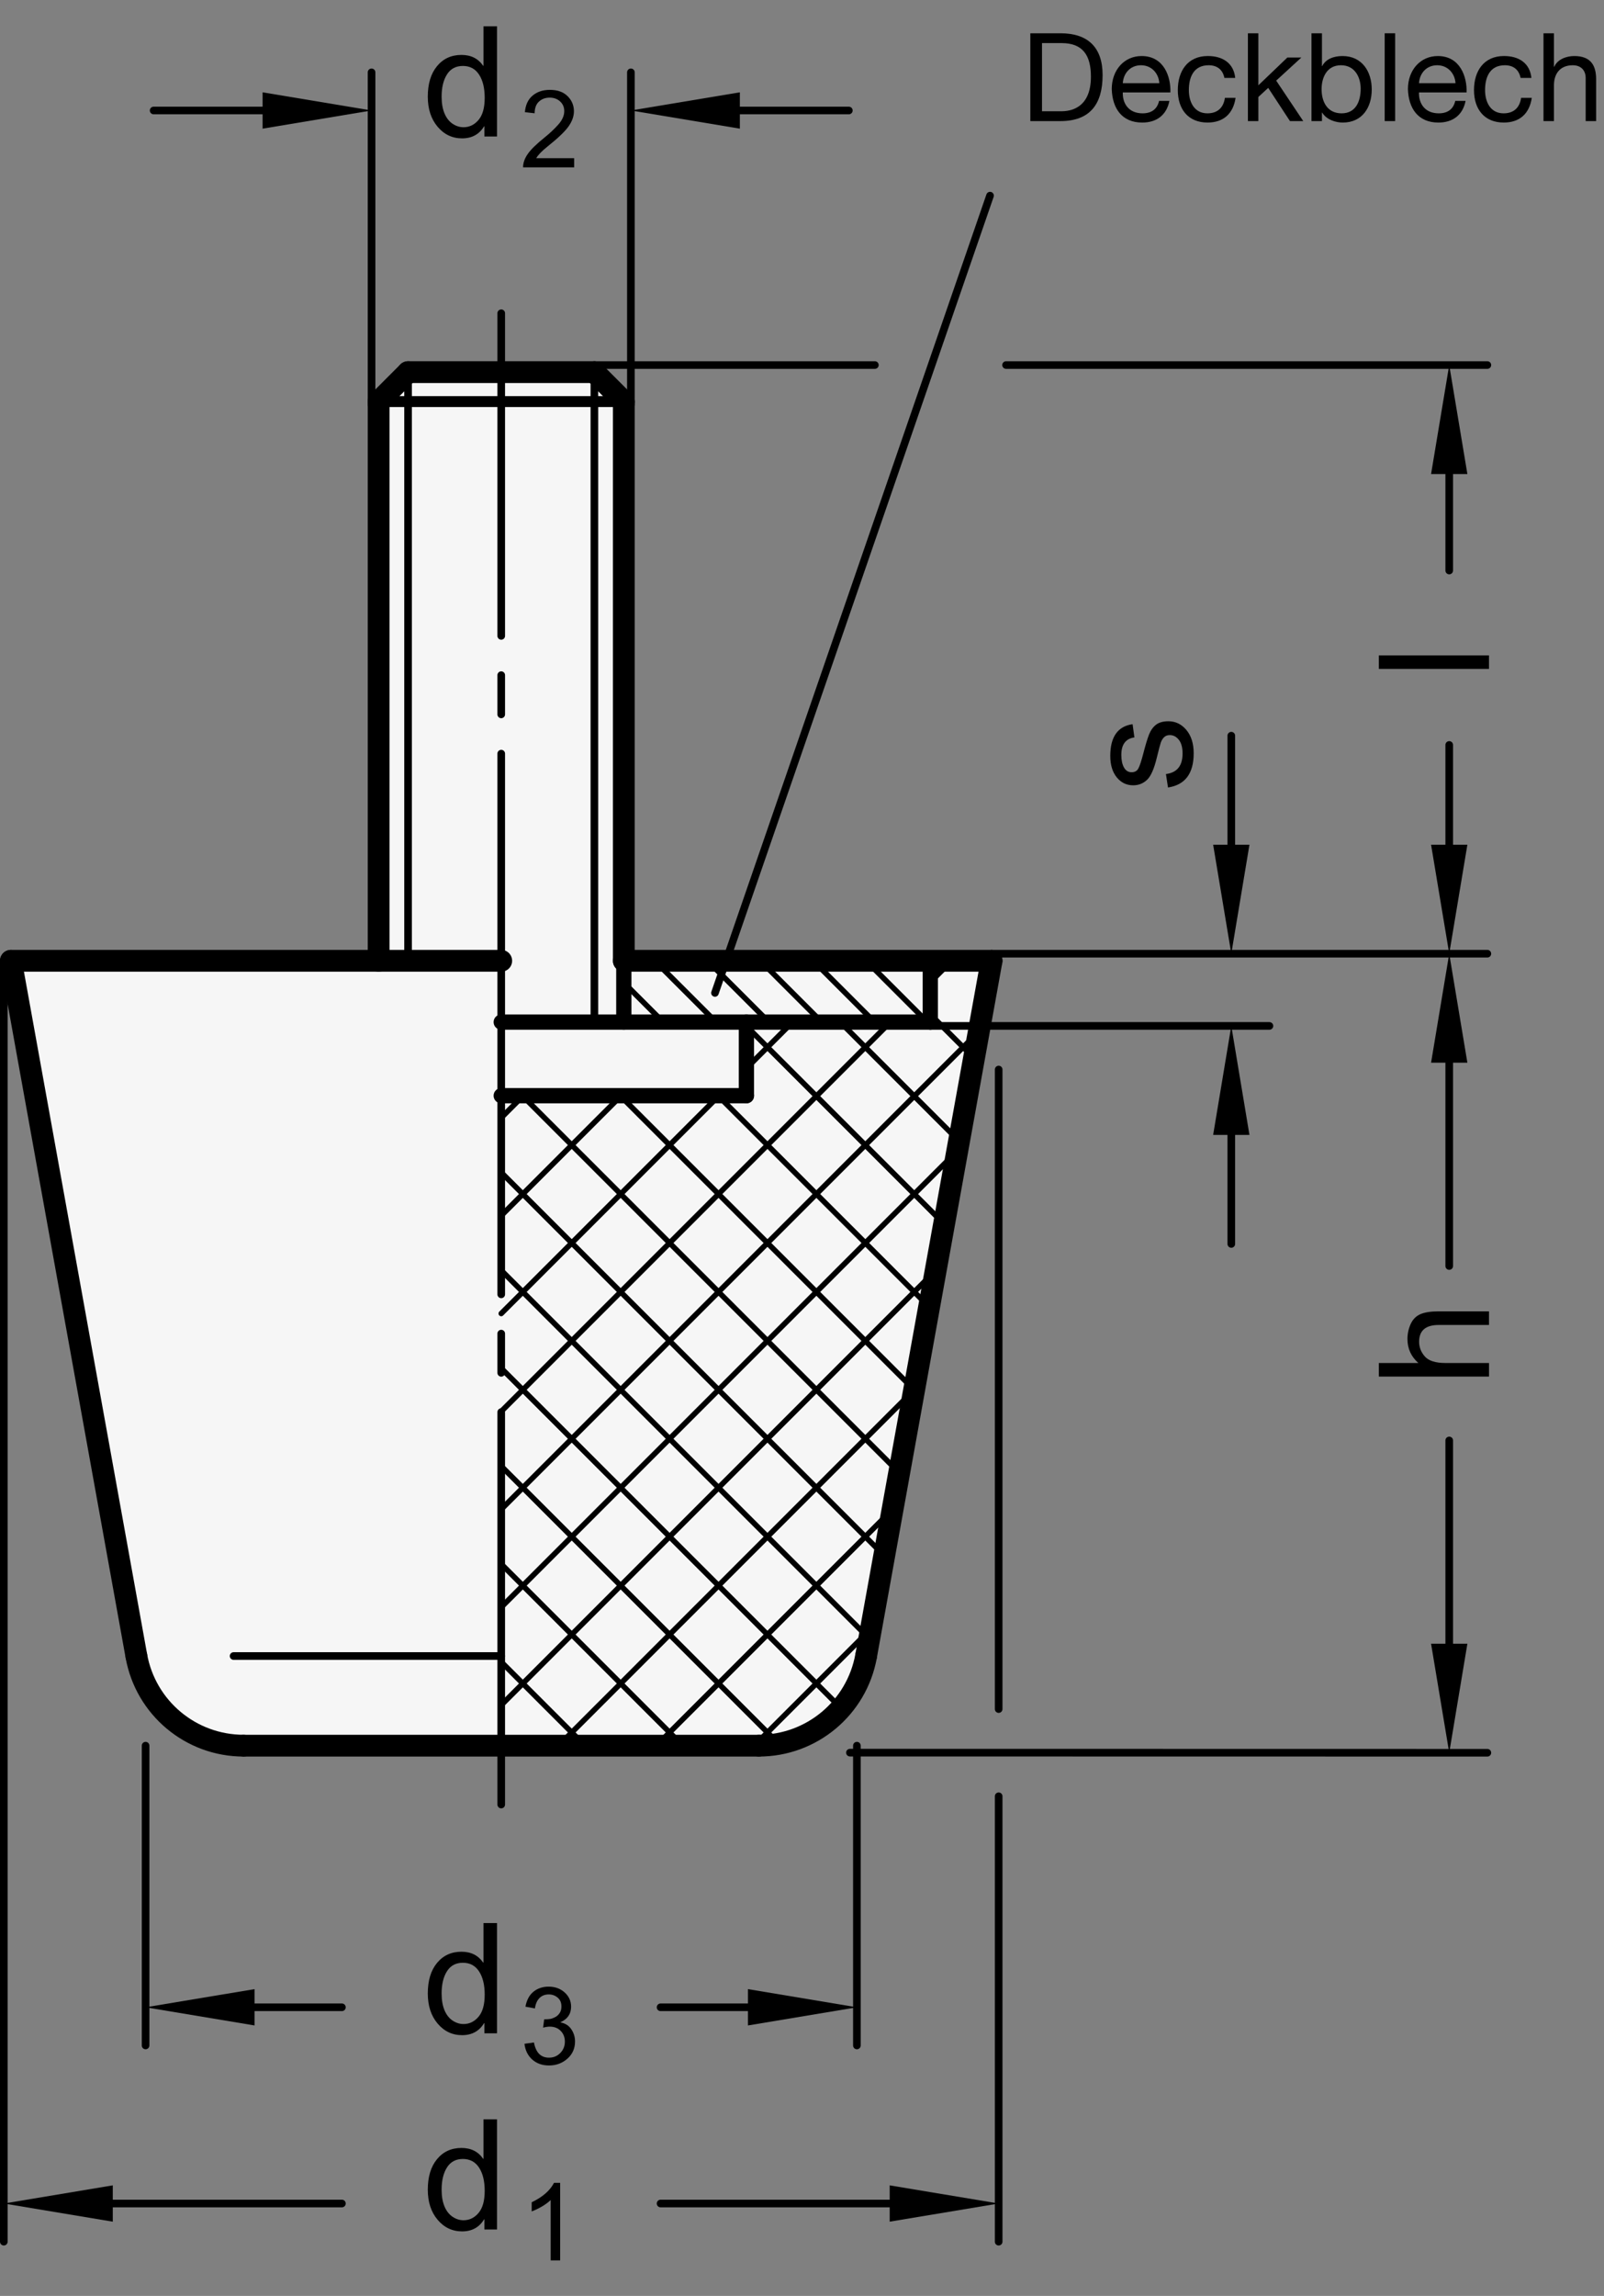 <?xml version="1.0" encoding="utf-8"?>
<!-- Generator: Adobe Illustrator 19.1.0, SVG Export Plug-In . SVG Version: 6.00 Build 0)  -->
<svg version="1.1" xmlns="http://www.w3.org/2000/svg" xmlns:xlink="http://www.w3.org/1999/xlink" x="0px" y="0px"
	 viewBox="0 0 104.318 149.252" enable-background="new 0 0 104.318 149.252" xml:space="preserve">
<rect x="0" y="0" width="104.318" height="149.252" fill="#808080" stroke="none"/>
<g id="MD_x5F_3_x5F_FUELLUNG_x5F_WS">
	<g id="LWPOLYLINE_2_">
		<path fill="#FFFFFF" d="M15.843,113.482h16.755h16.755c3.428,0,6.365-2.454,6.974-5.827l8.16-45.196H40.571V26.105l-1.913-1.913
			h-6.059h-6.059l-1.913,1.913v36.354H0.709l8.16,45.196C9.478,111.029,12.415,113.482,15.843,113.482z"/>
	</g>
</g>
<g id="MD_x5F_3_x5F_FUELLUNG_x5F_GR">
	<g id="LWPOLYLINE">
		<path fill="#F6F6F6" d="M15.843,113.482h16.755h16.755c3.428,0,6.365-2.454,6.974-5.827l8.16-45.196H40.571V26.105l-1.913-1.913
			h-6.059h-6.059l-1.913,1.913v36.354H0.709l8.16,45.196C9.478,111.029,12.415,113.482,15.843,113.482z"/>
	</g>
</g>
<g id="MD_x5F_1_x5F_100">
	<g id="LINE">
		
			<line fill="none" stroke="#000000" stroke-width="1.417" stroke-linecap="round" stroke-linejoin="round" stroke-miterlimit="10" x1="32.598" y1="62.459" x2="0.709" y2="62.459"/>
	</g>
	<g id="LINE_4_">
		
			<line fill="none" stroke="#000000" stroke-width="1.417" stroke-linecap="round" stroke-linejoin="round" stroke-miterlimit="10" x1="64.488" y1="62.459" x2="40.571" y2="62.459"/>
	</g>
	<g id="LINE_8_">
		
			<line fill="none" stroke="#000000" stroke-width="1.417" stroke-linecap="round" stroke-linejoin="round" stroke-miterlimit="10" x1="40.571" y1="26.105" x2="40.571" y2="62.459"/>
	</g>
	<g id="LINE_11_">
		
			<line fill="none" stroke="#000000" stroke-width="1.417" stroke-linecap="round" stroke-linejoin="round" stroke-miterlimit="10" x1="40.571" y1="26.105" x2="38.657" y2="24.191"/>
	</g>
	<g id="LINE_12_">
		
			<line fill="none" stroke="#000000" stroke-width="1.417" stroke-linecap="round" stroke-linejoin="round" stroke-miterlimit="10" x1="38.657" y1="24.191" x2="32.598" y2="24.191"/>
	</g>
	<g id="LINE_15_">
		
			<line fill="none" stroke="#000000" stroke-width="1.417" stroke-linecap="round" stroke-linejoin="round" stroke-miterlimit="10" x1="24.626" y1="26.105" x2="24.626" y2="62.459"/>
	</g>
	<g id="LINE_16_">
		
			<line fill="none" stroke="#000000" stroke-width="1.417" stroke-linecap="round" stroke-linejoin="round" stroke-miterlimit="10" x1="24.626" y1="26.105" x2="26.539" y2="24.191"/>
	</g>
	<g id="LINE_17_">
		
			<line fill="none" stroke="#000000" stroke-width="1.417" stroke-linecap="round" stroke-linejoin="round" stroke-miterlimit="10" x1="26.539" y1="24.191" x2="32.598" y2="24.191"/>
	</g>
	<g id="LINE_36_">
		
			<line fill="none" stroke="#000000" stroke-width="1.417" stroke-linecap="round" stroke-linejoin="round" stroke-miterlimit="10" x1="0.709" y1="62.459" x2="8.869" y2="107.655"/>
	</g>
	<g id="ARC">
		
			<path fill="none" stroke="#000000" stroke-width="1.417" stroke-linecap="round" stroke-linejoin="round" stroke-miterlimit="10" d="
			M8.869,107.655c0.609,3.374,3.546,5.827,6.974,5.827"/>
	</g>
	<g id="LINE_37_">
		
			<line fill="none" stroke="#000000" stroke-width="1.417" stroke-linecap="round" stroke-linejoin="round" stroke-miterlimit="10" x1="15.843" y1="113.482" x2="32.598" y2="113.482"/>
	</g>
	<g id="LINE_38_">
		
			<line fill="none" stroke="#000000" stroke-width="1.417" stroke-linecap="round" stroke-linejoin="round" stroke-miterlimit="10" x1="32.598" y1="113.482" x2="49.354" y2="113.482"/>
	</g>
	<g id="LINE_39_">
		
			<line fill="none" stroke="#000000" stroke-width="1.417" stroke-linecap="round" stroke-linejoin="round" stroke-miterlimit="10" x1="56.328" y1="107.655" x2="64.488" y2="62.459"/>
	</g>
	<g id="ARC_1_">
		
			<path fill="none" stroke="#000000" stroke-width="1.417" stroke-linecap="round" stroke-linejoin="round" stroke-miterlimit="10" d="
			M49.354,113.482c3.428,0,6.365-2.454,6.974-5.827"/>
	</g>
</g>
<g id="MD_x5F_2_x5F_SCHRAFFUR">
	<g id="HATCH">
		<polygon fill-rule="evenodd" clip-rule="evenodd" fill="none" points="64.488,62.459 60.502,62.459 60.502,66.445 48.543,66.445 
			48.543,71.229 32.598,71.229 32.598,113.482 49.355,113.482 56.328,107.655 		"/>
		
			<path fill="none" stroke="#000000" stroke-width="0.354" stroke-linecap="round" stroke-linejoin="round" stroke-miterlimit="10" d="
			M32.598,72.662l1.433-1.433 M32.598,79.026l7.797-7.797 M32.598,85.39L46.76,71.229 M48.543,69.445l3-3 M32.598,91.754
			l25.309-25.309 M60.502,63.85l1.391-1.391 M32.598,98.118l31.059-31.059 M32.598,104.482l29.657-29.657 M32.598,110.846
			l28.255-28.255 M36.325,113.482l23.126-23.126 M42.689,113.482l15.359-15.359 M49.053,113.482l7.593-7.593 M38.043,113.482
			l-5.445-5.445 M44.407,113.482l-11.809-11.809 M50.5,113.212L32.598,95.31 M54.628,110.976l-22.03-22.03 M56.533,106.517
			L32.598,82.582 M57.507,101.126L32.598,76.218 M58.48,95.736L33.973,71.229 M59.453,90.345L40.337,71.229 M60.427,84.954
			L46.701,71.229 M61.4,79.564L48.543,66.707 M62.373,74.173l-7.728-7.728 M63.346,68.782l-2.844-2.844 M64.32,63.392l-0.933-0.933"
			/>
	</g>
	<g id="HATCH_1_">
		<polygon fill-rule="evenodd" clip-rule="evenodd" fill="none" points="40.571,66.445 60.502,66.445 60.502,62.459 40.571,62.459 
			40.571,66.445 		"/>
		
			<path fill="none" stroke="#000000" stroke-width="0.354" stroke-linecap="round" stroke-linejoin="round" stroke-miterlimit="10" d="
			M43.132,66.445l-2.561-2.561 M46.569,66.445l-3.986-3.986 M50.005,66.445l-3.986-3.986 M53.442,66.445l-3.986-3.986
			 M56.878,66.445l-3.986-3.986 M60.315,66.445l-3.986-3.986 M60.502,63.195l-0.737-0.737"/>
	</g>
</g>
<g id="MD_x5F_1_x5F_035">
	<g id="LINE_1_">
		
			<line fill="none" stroke="#000000" stroke-width="0.496" stroke-linecap="round" stroke-linejoin="round" stroke-miterlimit="10" x1="32.598" y1="48.992" x2="32.598" y2="84.144"/>
	</g>
	<g id="LINE_2_">
		
			<line fill="none" stroke="#000000" stroke-width="0.496" stroke-linecap="round" stroke-linejoin="round" stroke-miterlimit="10" x1="32.598" y1="20.364" x2="32.598" y2="41.339"/>
	</g>
	<g id="LINE_3_">
		
			<line fill="none" stroke="#000000" stroke-width="0.496" stroke-linecap="round" stroke-linejoin="round" stroke-miterlimit="10" x1="32.598" y1="43.89" x2="32.598" y2="46.441"/>
	</g>
	<g id="LINE_7_">
		
			<line fill="none" stroke="#000000" stroke-width="0.496" stroke-linecap="round" stroke-linejoin="round" stroke-miterlimit="10" x1="38.657" y1="24.191" x2="38.657" y2="66.445"/>
	</g>
	<g id="LINE_14_">
		
			<line fill="none" stroke="#000000" stroke-width="0.496" stroke-linecap="round" stroke-linejoin="round" stroke-miterlimit="10" x1="26.539" y1="24.191" x2="26.539" y2="62.459"/>
	</g>
	<g id="LINE_19_">
		
			<line fill="none" stroke="#000000" stroke-width="0.496" stroke-linecap="round" stroke-linejoin="round" stroke-miterlimit="10" x1="32.598" y1="86.695" x2="32.598" y2="89.246"/>
	</g>
	<g id="LINE_20_">
		
			<line fill="none" stroke="#000000" stroke-width="0.496" stroke-linecap="round" stroke-linejoin="round" stroke-miterlimit="10" x1="32.598" y1="91.797" x2="32.598" y2="117.309"/>
	</g>
	<g id="LINE_45_">
		
			<line fill="none" stroke="#000000" stroke-width="0.496" stroke-linecap="round" stroke-linejoin="round" stroke-miterlimit="10" x1="15.192" y1="107.655" x2="32.598" y2="107.655"/>
	</g>
	<g id="LINE_51_">
		
			<line fill="none" stroke="#000000" stroke-width="0.496" stroke-linecap="round" stroke-linejoin="round" stroke-miterlimit="10" x1="46.499" y1="64.548" x2="64.388" y2="12.718"/>
	</g>
</g>
<g id="MD_x5F_1_x5F_070">
	<g id="LINE_5_">
		
			<line fill="none" stroke="#000000" stroke-width="0.992" stroke-linecap="round" stroke-linejoin="round" stroke-miterlimit="10" x1="48.543" y1="66.445" x2="48.543" y2="71.229"/>
	</g>
	<g id="LINE_6_">
		
			<line fill="none" stroke="#000000" stroke-width="0.992" stroke-linecap="round" stroke-linejoin="round" stroke-miterlimit="10" x1="32.598" y1="66.445" x2="60.502" y2="66.445"/>
	</g>
	<g id="LINE_9_">
		
			<line fill="none" stroke="#000000" stroke-width="0.992" stroke-linecap="round" stroke-linejoin="round" stroke-miterlimit="10" x1="40.571" y1="62.459" x2="40.571" y2="66.445"/>
	</g>
	<g id="LINE_10_">
		
			<line fill="none" stroke="#000000" stroke-width="0.992" stroke-linecap="round" stroke-linejoin="round" stroke-miterlimit="10" x1="48.543" y1="71.229" x2="32.598" y2="71.229"/>
	</g>
	<g id="LINE_32_">
		
			<line fill="none" stroke="#000000" stroke-width="0.992" stroke-linecap="round" stroke-linejoin="round" stroke-miterlimit="10" x1="60.502" y1="66.445" x2="60.502" y2="62.459"/>
	</g>
</g>
<g id="MD_x5F_1_x5F_050">
	<g id="LINE_13_">
		
			<line fill="none" stroke="#000000" stroke-width="0.709" stroke-linecap="round" stroke-linejoin="round" stroke-miterlimit="10" x1="40.571" y1="26.105" x2="32.598" y2="26.105"/>
	</g>
	<g id="LINE_18_">
		
			<line fill="none" stroke="#000000" stroke-width="0.709" stroke-linecap="round" stroke-linejoin="round" stroke-miterlimit="10" x1="24.626" y1="26.105" x2="32.598" y2="26.105"/>
	</g>
</g>
<g id="MD_x5F_2_x5F_BEMASSUNG">
	<g id="LINE_21_">
		
			<line stroke="#000000" stroke-width="0.496" stroke-linecap="round" stroke-linejoin="round" stroke-miterlimit="10" x1="64.488" y1="61.998" x2="96.732" y2="61.998"/>
	</g>
	<g id="SOLID">
		<polygon points="93.071,69.085 94.252,61.998 95.433,69.085 		"/>
	</g>
	<g id="SOLID_1_">
		<polygon points="93.071,54.912 94.252,61.998 95.433,54.912 		"/>
	</g>
	<g id="LINE_22_">
		
			<line stroke="#000000" stroke-width="0.496" stroke-linecap="round" stroke-linejoin="round" stroke-miterlimit="10" x1="94.252" y1="69.085" x2="94.252" y2="82.301"/>
	</g>
	<g id="TEXT">
		<g>
			<path d="M96.838,85.249v0.885h-3.274c-0.424,0-0.741,0.092-0.953,0.273c-0.212,0.184-0.317,0.455-0.317,0.816
				c0,0.359,0.124,0.679,0.374,0.961c0.249,0.281,0.694,0.422,1.336,0.422h2.835v0.881h-7.165v-0.881h2.571
				c-0.473-0.416-0.709-0.938-0.709-1.563c0-0.335,0.068-0.656,0.205-0.963c0.137-0.306,0.347-0.521,0.631-0.646
				c0.283-0.123,0.678-0.186,1.183-0.186H96.838z"/>
		</g>
	</g>
	<g id="SOLID_2_">
		<polygon points="93.071,106.856 94.252,113.943 95.433,106.856 		"/>
	</g>
	<g id="LINE_23_">
		
			<line stroke="#000000" stroke-width="0.496" stroke-linecap="round" stroke-linejoin="round" stroke-miterlimit="10" x1="94.252" y1="106.856" x2="94.252" y2="93.64"/>
	</g>
	<g id="LINE_24_">
		
			<line stroke="#000000" stroke-width="0.496" stroke-linecap="round" stroke-linejoin="round" stroke-miterlimit="10" x1="38.657" y1="23.731" x2="56.898" y2="23.731"/>
	</g>
	<g id="LINE_25_">
		
			<line stroke="#000000" stroke-width="0.496" stroke-linecap="round" stroke-linejoin="round" stroke-miterlimit="10" x1="65.431" y1="23.731" x2="96.732" y2="23.731"/>
	</g>
	<g id="SOLID_3_">
		<polygon points="93.071,30.817 94.252,23.731 95.433,30.817 		"/>
	</g>
	<g id="LINE_26_">
		
			<line stroke="#000000" stroke-width="0.496" stroke-linecap="round" stroke-linejoin="round" stroke-miterlimit="10" x1="94.252" y1="54.912" x2="94.252" y2="48.427"/>
	</g>
	<g id="LINE_27_">
		
			<line stroke="#000000" stroke-width="0.496" stroke-linecap="round" stroke-linejoin="round" stroke-miterlimit="10" x1="94.252" y1="30.817" x2="94.252" y2="37.089"/>
	</g>
	<g id="TEXT_1_">
		<g>
			<path d="M96.838,42.606v0.88h-7.165v-0.88H96.838z"/>
		</g>
	</g>
	<g id="LINE_28_">
		
			<line stroke="#000000" stroke-width="0.496" stroke-linecap="round" stroke-linejoin="round" stroke-miterlimit="10" x1="48.118" y1="7.183" x2="55.205" y2="7.183"/>
	</g>
	<g id="TEXT_2_">
		<g>
			<path d="M37.34,10.88h-3.322c0-0.283,0.099-0.569,0.296-0.858c0.197-0.29,0.566-0.652,1.107-1.088
				c0.331-0.265,0.626-0.543,0.886-0.833c0.26-0.291,0.39-0.584,0.39-0.878c0-0.253-0.09-0.462-0.269-0.628
				c-0.179-0.165-0.406-0.248-0.679-0.248c-0.276,0-0.508,0.085-0.695,0.255s-0.282,0.424-0.284,0.762l-0.633-0.072
				c0.039-0.47,0.206-0.829,0.501-1.077c0.295-0.249,0.67-0.373,1.124-0.373c0.493,0,0.876,0.136,1.151,0.408
				c0.275,0.272,0.413,0.602,0.413,0.987c0,0.321-0.116,0.647-0.347,0.977c-0.232,0.33-0.693,0.771-1.384,1.322
				c-0.362,0.29-0.603,0.54-0.722,0.749h2.467V10.88z"/>
		</g>
	</g>
	<g id="TEXT_3_">
		<g>
			<path d="M32.324,8.873h-0.821v-0.66h-0.02c-0.316,0.521-0.793,0.782-1.432,0.782c-0.635,0-1.166-0.252-1.591-0.755
				c-0.425-0.504-0.638-1.156-0.638-1.957c0-0.838,0.2-1.499,0.601-1.984s0.93-0.729,1.588-0.729c0.619,0,1.09,0.236,1.413,0.709
				h0.02V1.708h0.879V8.873z M30.144,8.271c0.384,0,0.71-0.157,0.978-0.474s0.401-0.795,0.401-1.437
				c0-0.633-0.122-1.136-0.367-1.511c-0.244-0.374-0.595-0.562-1.051-0.562s-0.801,0.183-1.034,0.55
				c-0.233,0.366-0.35,0.848-0.35,1.444c0,0.43,0.063,0.794,0.188,1.092s0.3,0.522,0.525,0.672
				C29.66,8.197,29.897,8.271,30.144,8.271z"/>
		</g>
	</g>
	<g id="SOLID_4_">
		<polygon points="48.118,6.002 41.031,7.183 48.118,8.364 		"/>
	</g>
	<g id="LINE_29_">
		
			<line stroke="#000000" stroke-width="0.496" stroke-linecap="round" stroke-linejoin="round" stroke-miterlimit="10" x1="41.031" y1="26.317" x2="41.031" y2="4.703"/>
	</g>
	<g id="LINE_30_">
		
			<line stroke="#000000" stroke-width="0.496" stroke-linecap="round" stroke-linejoin="round" stroke-miterlimit="10" x1="17.079" y1="7.183" x2="9.992" y2="7.183"/>
	</g>
	<g id="SOLID_5_">
		<polygon points="17.079,6.002 24.165,7.183 17.079,8.364 		"/>
	</g>
	<g id="LINE_31_">
		
			<line stroke="#000000" stroke-width="0.496" stroke-linecap="round" stroke-linejoin="round" stroke-miterlimit="10" x1="24.165" y1="26.317" x2="24.165" y2="4.703"/>
	</g>
	<g id="LINE_33_">
		
			<line stroke="#000000" stroke-width="0.496" stroke-linecap="round" stroke-linejoin="round" stroke-miterlimit="10" x1="80.079" y1="54.912" x2="80.079" y2="47.825"/>
	</g>
	<g id="SOLID_6_">
		<polygon points="78.898,54.912 80.079,61.998 81.26,54.912 		"/>
	</g>
	<g id="LINE_34_">
		
			<line stroke="#000000" stroke-width="0.496" stroke-linecap="round" stroke-linejoin="round" stroke-miterlimit="10" x1="60.502" y1="66.693" x2="82.559" y2="66.693"/>
	</g>
	<g id="LINE_35_">
		
			<line stroke="#000000" stroke-width="0.496" stroke-linecap="round" stroke-linejoin="round" stroke-miterlimit="10" x1="80.079" y1="73.78" x2="80.079" y2="80.866"/>
	</g>
	<g id="SOLID_7_">
		<polygon points="81.26,73.78 80.079,66.693 78.898,73.78 		"/>
	</g>
	<g id="TEXT_4_">
		<g>
			<path d="M73.777,47.938c-0.283,0.039-0.496,0.154-0.638,0.345c-0.142,0.19-0.212,0.455-0.212,0.794
				c0,0.336,0.057,0.607,0.171,0.814s0.28,0.311,0.498,0.311c0.205,0,0.353-0.083,0.44-0.247s0.195-0.489,0.322-0.975
				c0.14-0.547,0.264-0.957,0.371-1.229s0.259-0.484,0.452-0.635c0.194-0.152,0.464-0.228,0.81-0.228
				c0.462,0,0.852,0.189,1.168,0.567c0.315,0.378,0.474,0.883,0.474,1.515c0,0.658-0.14,1.172-0.418,1.542
				c-0.278,0.37-0.696,0.597-1.253,0.682l-0.133-0.875c0.362-0.046,0.633-0.18,0.812-0.403c0.18-0.223,0.269-0.535,0.269-0.936
				c0-0.384-0.08-0.679-0.241-0.885c-0.161-0.205-0.357-0.308-0.589-0.308c-0.157,0-0.282,0.047-0.377,0.142
				c-0.094,0.095-0.165,0.213-0.212,0.354c-0.048,0.142-0.132,0.46-0.252,0.956c-0.176,0.736-0.39,1.223-0.641,1.458
				c-0.251,0.236-0.551,0.354-0.899,0.354c-0.433,0-0.79-0.172-1.07-0.518c-0.28-0.345-0.42-0.81-0.42-1.393
				c0-0.619,0.121-1.1,0.364-1.444c0.242-0.344,0.605-0.55,1.087-0.618L73.777,47.938z"/>
		</g>
	</g>
	<g id="LINE_40_">
		
			<line stroke="#000000" stroke-width="0.496" stroke-linecap="round" stroke-linejoin="round" stroke-miterlimit="10" x1="55.276" y1="113.936" x2="96.732" y2="113.943"/>
	</g>
	<g id="LINE_41_">
		
			<line stroke="#000000" stroke-width="0.496" stroke-linecap="round" stroke-linejoin="round" stroke-miterlimit="10" x1="48.643" y1="130.49" x2="42.961" y2="130.49"/>
	</g>
	<g id="TEXT_5_">
		<g>
			<path d="M36.457,131.474c0.31,0.06,0.544,0.209,0.703,0.45c0.159,0.24,0.238,0.502,0.238,0.785c0,0.456-0.166,0.83-0.498,1.123
				c-0.332,0.294-0.729,0.44-1.192,0.44c-0.443,0-0.808-0.129-1.095-0.387c-0.288-0.258-0.455-0.599-0.503-1.023l0.616-0.085
				c0.062,0.33,0.174,0.578,0.337,0.742s0.378,0.246,0.645,0.246c0.287,0,0.531-0.101,0.73-0.303
				c0.199-0.202,0.299-0.448,0.299-0.74c0-0.281-0.091-0.514-0.272-0.698c-0.182-0.185-0.418-0.277-0.71-0.277
				c-0.119,0-0.264,0.021-0.435,0.065l0.072-0.541c0.164,0,0.294-0.008,0.39-0.023c0.096-0.017,0.203-0.055,0.321-0.116
				s0.217-0.15,0.294-0.266s0.116-0.258,0.116-0.43c0-0.248-0.083-0.441-0.248-0.578s-0.356-0.205-0.573-0.205
				c-0.249,0-0.451,0.079-0.607,0.236s-0.255,0.382-0.296,0.674l-0.616-0.113c0.08-0.436,0.256-0.762,0.528-0.979
				c0.272-0.216,0.598-0.324,0.977-0.324c0.417,0,0.766,0.126,1.045,0.378s0.419,0.561,0.419,0.925c0,0.468-0.229,0.805-0.688,1.01
				V131.474z"/>
		</g>
	</g>
	<g id="TEXT_6_">
		<g>
			<path d="M32.324,132.18h-0.821v-0.66h-0.02c-0.316,0.521-0.793,0.782-1.432,0.782c-0.635,0-1.166-0.252-1.591-0.755
				c-0.425-0.504-0.638-1.156-0.638-1.957c0-0.838,0.2-1.499,0.601-1.984s0.93-0.729,1.588-0.729c0.619,0,1.09,0.236,1.413,0.709
				h0.02v-2.571h0.879V132.18z M30.144,131.579c0.384,0,0.71-0.157,0.978-0.474s0.401-0.795,0.401-1.437
				c0-0.633-0.122-1.136-0.367-1.511c-0.244-0.374-0.595-0.562-1.051-0.562s-0.801,0.183-1.034,0.55
				c-0.233,0.366-0.35,0.848-0.35,1.444c0,0.43,0.063,0.794,0.188,1.092s0.3,0.522,0.525,0.672
				C29.66,131.504,29.897,131.579,30.144,131.579z"/>
		</g>
	</g>
	<g id="LINE_42_">
		
			<line stroke="#000000" stroke-width="0.496" stroke-linecap="round" stroke-linejoin="round" stroke-miterlimit="10" x1="55.729" y1="113.482" x2="55.729" y2="132.971"/>
	</g>
	<g id="SOLID_8_">
		<polygon points="48.643,129.309 55.729,130.49 48.643,131.671 		"/>
	</g>
	<g id="LINE_43_">
		
			<line stroke="#000000" stroke-width="0.496" stroke-linecap="round" stroke-linejoin="round" stroke-miterlimit="10" x1="16.554" y1="130.49" x2="22.236" y2="130.49"/>
	</g>
	<g id="LINE_44_">
		
			<line stroke="#000000" stroke-width="0.496" stroke-linecap="round" stroke-linejoin="round" stroke-miterlimit="10" x1="9.468" y1="113.482" x2="9.468" y2="132.971"/>
	</g>
	<g id="SOLID_9_">
		<polygon points="16.554,129.309 9.468,130.49 16.554,131.671 		"/>
	</g>
	<g id="LINE_46_">
		
			<line stroke="#000000" stroke-width="0.496" stroke-linecap="round" stroke-linejoin="round" stroke-miterlimit="10" x1="57.862" y1="143.246" x2="42.961" y2="143.246"/>
	</g>
	<g id="TEXT_7_">
		<g>
			<path d="M36.43,146.943h-0.616v-3.924c-0.308,0.292-0.72,0.539-1.235,0.742v-0.596c0.709-0.34,1.193-0.76,1.451-1.262h0.4
				V146.943z"/>
		</g>
	</g>
	<g id="TEXT_8_">
		<g>
			<path d="M32.324,144.936h-0.821v-0.66h-0.02c-0.316,0.521-0.793,0.782-1.432,0.782c-0.635,0-1.166-0.252-1.591-0.755
				c-0.425-0.504-0.638-1.156-0.638-1.957c0-0.838,0.2-1.499,0.601-1.984s0.93-0.729,1.588-0.729c0.619,0,1.09,0.236,1.413,0.709
				h0.02v-2.571h0.879V144.936z M30.144,144.334c0.384,0,0.71-0.157,0.978-0.474s0.401-0.795,0.401-1.437
				c0-0.633-0.122-1.136-0.367-1.511c-0.244-0.374-0.595-0.562-1.051-0.562s-0.801,0.183-1.034,0.55
				c-0.233,0.366-0.35,0.848-0.35,1.444c0,0.43,0.063,0.794,0.188,1.092s0.3,0.522,0.525,0.672
				C29.66,144.26,29.897,144.334,30.144,144.334z"/>
		</g>
	</g>
	<g id="LINE_47_">
		
			<line stroke="#000000" stroke-width="0.496" stroke-linecap="round" stroke-linejoin="round" stroke-miterlimit="10" x1="64.949" y1="69.528" x2="64.949" y2="111.103"/>
	</g>
	<g id="LINE_48_">
		
			<line stroke="#000000" stroke-width="0.496" stroke-linecap="round" stroke-linejoin="round" stroke-miterlimit="10" x1="64.949" y1="116.772" x2="64.949" y2="145.727"/>
	</g>
	<g id="SOLID_10_">
		<polygon points="57.862,142.065 64.949,143.246 57.862,144.427 		"/>
	</g>
	<g id="LINE_49_">
		
			<line stroke="#000000" stroke-width="0.496" stroke-linecap="round" stroke-linejoin="round" stroke-miterlimit="10" x1="7.335" y1="143.246" x2="22.236" y2="143.246"/>
	</g>
	<g id="LINE_50_">
		
			<line stroke="#000000" stroke-width="0.496" stroke-linecap="round" stroke-linejoin="round" stroke-miterlimit="10" x1="0.248" y1="62.459" x2="0.248" y2="145.727"/>
	</g>
	<g id="SOLID_11_">
		<polygon points="7.335,142.065 0.248,143.246 7.335,144.427 		"/>
	</g>
</g>
<g id="MD_x5F_2_x5F_TEXT_x5F_DE">
	<g id="Deckblech">
		<g>
			<path d="M67.008,2.163h1.959c1.759,0,2.742,0.888,2.742,2.719c0,1.911-0.84,2.99-2.742,2.99h-1.959V2.163z M69.03,7.232
				c0.52,0,1.919-0.144,1.919-2.247c0-1.359-0.504-2.183-1.902-2.183h-1.279v4.43H69.03z"/>
			<path d="M76.053,6.561c-0.184,0.92-0.831,1.407-1.767,1.407c-1.319,0-1.942-0.919-1.982-2.175c0-1.247,0.815-2.15,1.942-2.15
				c1.463,0,1.911,1.367,1.871,2.366h-3.094c-0.024,0.72,0.383,1.359,1.287,1.359c0.567,0,0.951-0.264,1.071-0.808H76.053z
				 M75.398,5.409c-0.041-0.647-0.512-1.167-1.191-1.167c-0.704,0-1.145,0.527-1.184,1.167H75.398z"/>
			<path d="M79.63,5.065c-0.104-0.52-0.456-0.823-1.023-0.823c-0.983,0-1.288,0.783-1.288,1.615c0,0.768,0.344,1.511,1.208,1.511
				c0.663,0,1.048-0.376,1.136-1.007h0.695c-0.152,1.015-0.775,1.606-1.823,1.606c-1.263,0-1.935-0.871-1.935-2.11
				s0.64-2.215,1.951-2.215c0.943,0,1.679,0.439,1.783,1.423H79.63z"/>
			<path d="M81.159,2.163h0.68v3.382l1.887-1.807h0.911l-1.639,1.503l1.76,2.631h-0.864l-1.415-2.159l-0.64,0.592v1.567h-0.68V2.163
				z"/>
			<path d="M85.295,2.163h0.68v2.135h0.016c0.225-0.455,0.744-0.655,1.32-0.655c1.271,0,1.902,1.007,1.902,2.175
				c0,1.175-0.623,2.15-1.887,2.15c-0.416,0-1.039-0.16-1.336-0.647h-0.016v0.552h-0.68V2.163z M87.214,4.242
				c-0.919,0-1.263,0.791-1.263,1.559c0,0.808,0.367,1.567,1.303,1.567c0.928,0,1.239-0.791,1.239-1.599
				C88.493,4.993,88.094,4.242,87.214,4.242z"/>
			<path d="M90.055,2.163h0.68v5.709h-0.68V2.163z"/>
			<path d="M95.316,6.561c-0.184,0.92-0.832,1.407-1.767,1.407c-1.319,0-1.943-0.919-1.983-2.175c0-1.247,0.816-2.15,1.943-2.15
				c1.463,0,1.91,1.367,1.871,2.366h-3.095c-0.024,0.72,0.384,1.359,1.288,1.359c0.566,0,0.951-0.264,1.07-0.808H95.316z
				 M94.661,5.409c-0.04-0.647-0.512-1.167-1.191-1.167c-0.704,0-1.144,0.527-1.184,1.167H94.661z"/>
			<path d="M98.893,5.065c-0.104-0.52-0.455-0.823-1.023-0.823c-0.983,0-1.287,0.783-1.287,1.615c0,0.768,0.344,1.511,1.207,1.511
				c0.664,0,1.048-0.376,1.136-1.007h0.696c-0.152,1.015-0.776,1.606-1.824,1.606c-1.263,0-1.935-0.871-1.935-2.11
				s0.64-2.215,1.951-2.215c0.943,0,1.679,0.439,1.783,1.423H98.893z"/>
			<path d="M100.383,2.163h0.68v2.183h0.016c0.216-0.503,0.815-0.703,1.303-0.703c1.088,0,1.424,0.623,1.424,1.511v2.719h-0.68
				V5.073c0-0.512-0.32-0.831-0.84-0.831c-0.823,0-1.223,0.552-1.223,1.295v2.335h-0.68V2.163z"/>
		</g>
	</g>
</g>
</svg>
